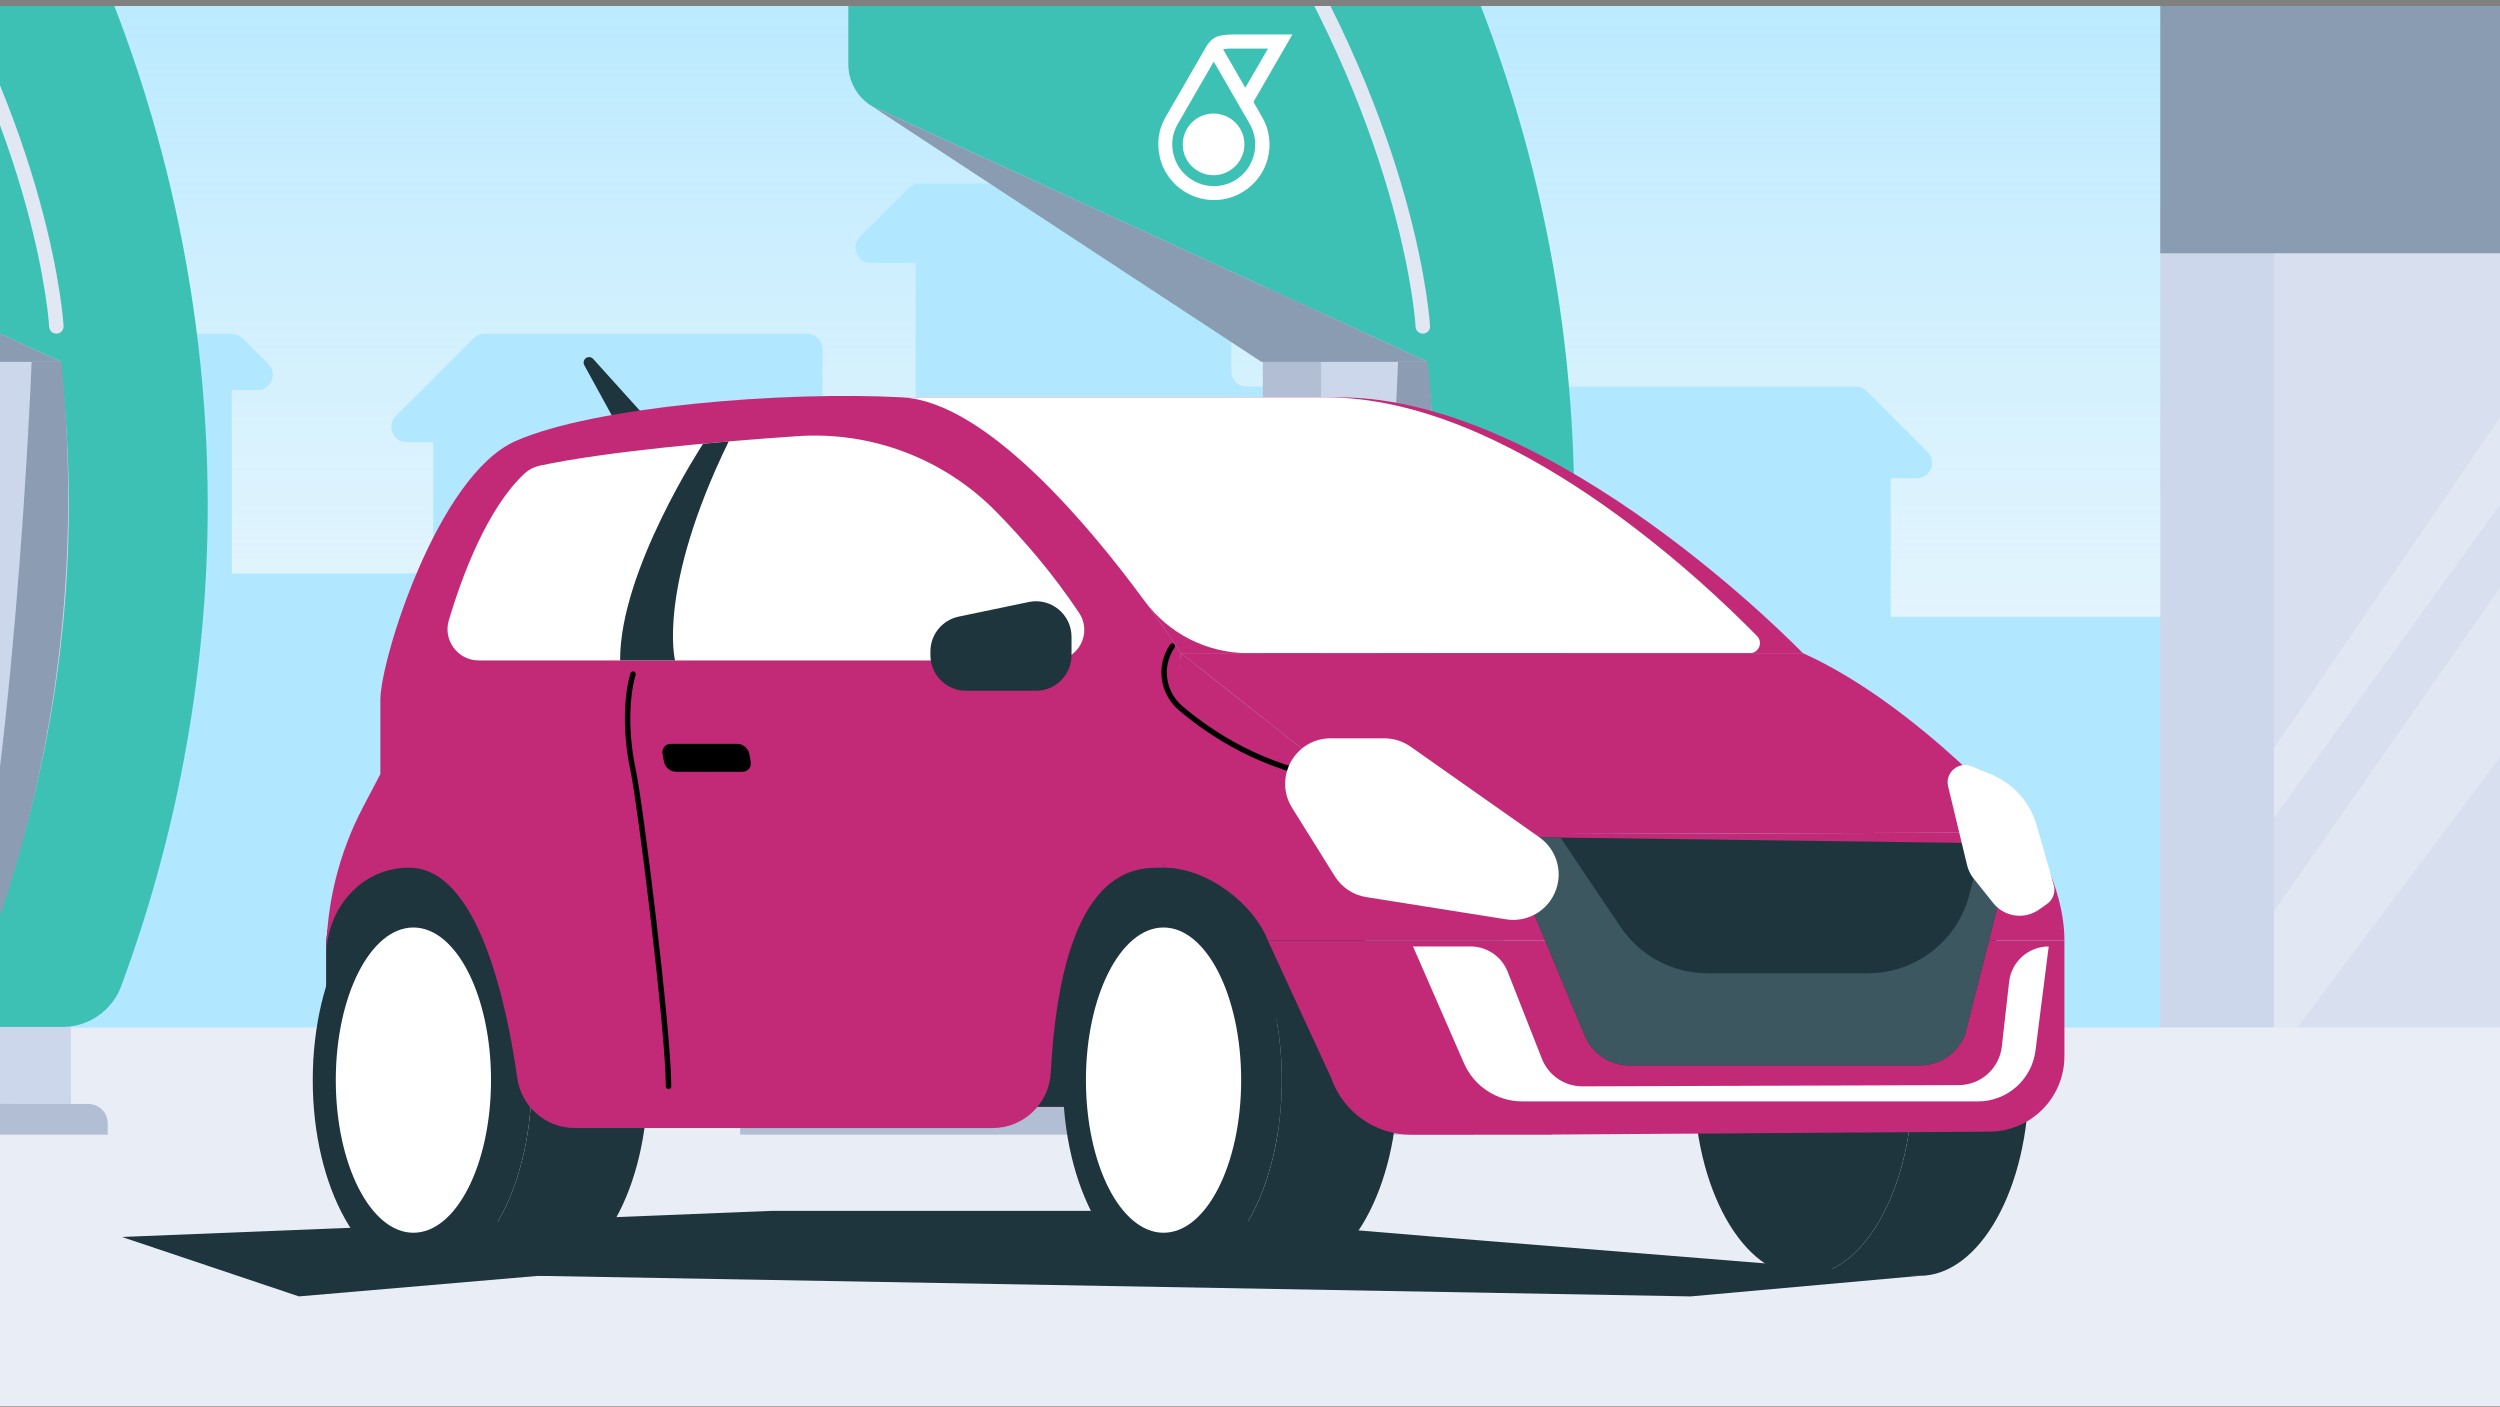 <svg xmlns="http://www.w3.org/2000/svg" width="375" height="211" viewBox="0 0 375 211" fill="none"><rect x="0" y="0" width="375" height="211" fill="#808080" stroke="none"/><g clip-path="url(#clip0_815_182236)"><rect width="375" height="209.992" transform="translate(0 0.898)" fill="white"></rect><rect width="375" height="209.992" transform="translate(0 0.898)" fill="url(#paint0_linear_815_182236)"></rect><path d="M283.6 71.727V92.517H339.865V169.195H-119.555V81.029H-77.858V53.377H-83.803C-85.701 53.377 -86.783 51.202 -85.642 49.688L-75.577 36.328C-75.143 35.747 -74.458 35.409 -73.737 35.409H-3.646C-3.028 35.409 -2.446 35.652 -2.012 36.085L11.997 50.07H34.763C35.381 50.07 35.962 50.313 36.396 50.746L40.244 54.59C41.694 56.045 40.663 58.521 38.611 58.521H34.777V86.006H64.981V66.326H61.016C58.955 66.326 57.932 63.842 59.382 62.394L71.044 50.746C71.478 50.313 72.067 50.07 72.678 50.07H121.078C122.351 50.07 123.381 51.099 123.381 52.37V86.734H137.346V39.444H130.651C128.59 39.444 127.568 36.96 129.017 35.512L136.331 28.207C136.765 27.774 137.354 27.531 137.964 27.531H182.399C183.672 27.531 184.702 28.56 184.702 29.831V55.692C184.702 56.963 185.732 57.992 187.005 57.992H278.361C278.979 57.992 279.56 58.235 279.994 58.668L289.133 67.796C290.582 69.251 289.552 71.727 287.499 71.727H283.6Z" fill="#B1E7FF"></path><path d="M669.674 31.133H324.041V160.698H669.674V31.133Z" fill="#CCD7EB"></path><path opacity="0.23" d="M501.285 31.133H341.076V160.698H501.285V31.133Z" fill="white"></path><path opacity="0.23" d="M341.076 158.866L436.808 31.133H414.818L341.076 136.74V158.866Z" fill="white"></path><path opacity="0.23" d="M341.076 122.691L407.148 31.133H396.493L341.076 112.272V122.691Z" fill="white"></path><path d="M669.674 -18.547H324.041V37.99H669.674V-18.547Z" fill="#8A9CB2"></path><rect x="-131.611" y="154.125" width="640.023" height="56.768" fill="#E9EEF6"></rect><path d="M1.908 -16.688H-15.543V165.586H1.908V-16.688Z" fill="#B1BED4"></path><path d="M-6.805 -16.688H4.95C8.095 -16.688 10.647 -14.136 10.647 -10.991V165.586H-6.805V-16.688Z" fill="#CCD7EB"></path><path d="M-77.718 -13.285V9.631C-77.718 12.209 -76.378 14.581 -74.187 15.921L9.204 54.278V-13.465C9.204 -15.244 7.76 -16.688 5.981 -16.688H-74.341C-76.223 -16.688 -77.744 -15.167 -77.744 -13.285H-77.718Z" fill="#3CC1B4"></path><path d="M10.956 -13.386C10.028 -15.32 8.095 -16.531 5.956 -16.531H5.388L-10.078 -9.159L-7.81 -4.416C4.409 21.233 10.673 49.794 10.312 78.176C9.977 104.262 4.022 130.349 -6.907 154.039H9.358C13.276 154.039 16.808 151.616 18.174 147.93C26.397 125.735 30.831 102.097 31.14 78.459C31.553 46.882 24.593 15.124 11.008 -13.361L10.956 -13.386Z" fill="#3CC1B4"></path><path d="M-74.188 15.922L-15.75 54.279H9.203L-74.188 15.922Z" fill="#8A9CB2"></path><path d="M8.456 48.966C8.456 48.966 6.935 20.636 -15.543 -14.859" stroke="#E1E8F3" stroke-width="2.165" stroke-linecap="round" stroke-linejoin="round"></path><path d="M-6.959 154.04C-6.959 154.04 15.184 113.595 9.204 54.281H4.744C4.744 54.281 2.14 122.308 -6.959 154.04Z" fill="#8C9DB3"></path><path d="M-91.021 165.586H13.25C14.848 165.586 16.162 166.901 16.162 168.499V170.2H-93.934V168.499C-93.934 166.901 -92.619 165.586 -91.021 165.586Z" fill="#B1BED4"></path><path d="M206.875 -16.688H189.424V165.586H206.875V-16.688Z" fill="#B1BED4"></path><path d="M198.162 -16.688H209.917C213.062 -16.688 215.614 -14.136 215.614 -10.991V165.586H198.162V-16.688Z" fill="#CCD7EB"></path><path d="M127.248 -13.285V9.631C127.248 12.209 128.589 14.581 130.78 15.921L214.17 54.278V-13.465C214.17 -15.244 212.727 -16.688 210.948 -16.688H130.625C128.744 -16.688 127.223 -15.167 127.223 -13.285H127.248Z" fill="#3CC1B4"></path><path d="M215.923 -13.386C214.995 -15.32 213.062 -16.531 210.922 -16.531H210.355L194.889 -9.159L197.157 -4.416C209.376 21.233 215.64 49.794 215.279 78.176C214.944 104.262 208.989 130.349 198.059 154.039H214.325C218.243 154.039 221.775 151.616 223.141 147.93C231.364 125.735 235.798 102.097 236.107 78.459C236.519 46.882 229.56 15.124 215.975 -13.361L215.923 -13.386Z" fill="#3CC1B4"></path><path d="M130.779 15.922L189.217 54.279H214.17L130.779 15.922Z" fill="#8A9CB2"></path><path d="M213.423 48.966C213.423 48.966 211.902 20.636 189.424 -14.859" stroke="#E1E8F3" stroke-width="2.165" stroke-linecap="round" stroke-linejoin="round"></path><path d="M120.957 75.258H160.423V86.497H120.957C117.864 86.497 115.338 83.971 115.338 80.877C115.338 77.784 117.864 75.258 120.957 75.258Z" fill="#B1BED4"></path><path d="M182.822 75.258H140.418C137.315 75.258 134.799 77.774 134.799 80.877C134.799 83.981 137.315 86.497 140.418 86.497H182.822C185.926 86.497 188.442 83.981 188.442 80.877C188.442 77.774 185.926 75.258 182.822 75.258Z" fill="#CCD7EB"></path><path d="M184.008 86.5H165.396V165.586H184.008V86.5Z" fill="#CCD7EB"></path><path d="M179.652 86.5H161.041V165.586H179.652V86.5Z" fill="#B1BED4"></path><path d="M161.377 99.594H129V165.584H161.377V99.594Z" fill="#B1BED4"></path><path d="M142.611 99.594H171.25C173.312 99.594 174.962 101.269 174.962 103.306V165.584H142.611V99.594Z" fill="#CCD7EB"></path><path d="M145.215 86.5H126.604V165.586H145.215V86.5Z" fill="#CCD7EB"></path><path d="M140.859 86.5H122.248V165.586H140.859V86.5Z" fill="#B1BED4"></path><path d="M169.16 109.078H149.492V120.369H169.16V109.078Z" fill="white"></path><path d="M198.008 154.04C198.008 154.04 220.151 113.595 214.17 54.281H209.711C209.711 54.281 207.107 122.308 198.008 154.04Z" fill="#8C9DB3"></path><path d="M113.946 165.586H218.216C219.815 165.586 221.129 166.901 221.129 168.499V170.2H111.033V168.499C111.033 166.901 112.348 165.586 113.946 165.586Z" fill="#B1BED4"></path><path d="M193.857 5.148C193.857 5.148 193.78 5.303 193.754 5.355C191.872 8.628 189.965 11.902 188.083 15.176C188.031 15.253 188.031 15.331 188.083 15.408C188.573 16.259 189.088 17.109 189.552 17.986C190.248 19.352 190.506 20.821 190.403 22.342C190.119 25.848 187.696 28.761 184.293 29.715C179.731 30.978 174.962 28.116 173.957 23.502C173.493 21.388 173.776 19.378 174.859 17.522C176.844 14.068 178.829 10.639 180.814 7.211C181.071 6.747 181.381 6.308 181.767 5.973C182.231 5.561 182.798 5.355 183.417 5.277C183.933 5.2 184.474 5.174 184.989 5.174C187.902 5.174 190.789 5.174 193.702 5.174C193.754 5.174 193.805 5.174 193.883 5.174L193.857 5.148ZM182.051 9.247C182.051 9.247 181.999 9.324 181.999 9.35C180.221 12.444 178.442 15.511 176.663 18.604C175.89 19.945 175.658 21.388 175.967 22.909C176.663 26.389 180.169 28.606 183.623 27.73C187.593 26.698 189.501 22.162 187.464 18.604C185.917 15.898 184.345 13.217 182.798 10.51C182.566 10.098 182.334 9.711 182.077 9.273L182.051 9.247ZM190.171 7.288H189.99C189.114 7.288 188.212 7.288 187.335 7.288C186.33 7.288 185.325 7.288 184.319 7.288C184.036 7.288 183.778 7.365 183.469 7.391C184.577 9.324 185.685 11.232 186.794 13.165C187.928 11.206 189.062 9.247 190.197 7.288H190.171Z" fill="white"></path><path d="M177.41 21.671C177.41 19.119 179.472 17.031 182.024 17.031C184.576 17.031 186.664 19.093 186.664 21.645C186.664 24.197 184.576 26.285 182.024 26.285C179.472 26.285 177.41 24.223 177.41 21.671Z" fill="white"></path><path fill-rule="evenodd" clip-rule="evenodd" d="M215.589 185.543L168.526 181.633H115.636L18.285 185.543L44.835 194.461L80.748 191.378L253.593 194.461L287.914 191.378" fill="#1F353D"></path><path fill-rule="evenodd" clip-rule="evenodd" d="M87.646 54.784L92.862 64.309L97.775 63.59L89.009 53.876C88.853 53.677 88.615 53.562 88.363 53.562C87.737 53.562 87.34 54.237 87.646 54.784Z" fill="#1F353D"></path><path fill-rule="evenodd" clip-rule="evenodd" d="M48.936 166.02H191.453V121.594H65.824L54.1 131.118C50.832 133.776 48.936 137.763 48.936 141.973V166.02Z" fill="#C22A78"></path><path fill-rule="evenodd" clip-rule="evenodd" d="M48.936 166.02H191.453V121.594H65.824L54.1 131.118C50.832 133.776 48.936 137.763 48.936 141.973V166.02Z" fill="#1F353D"></path><path fill-rule="evenodd" clip-rule="evenodd" d="M192.274 162.015C192.274 145.8 184.921 132.656 175.853 132.656H193.273C202.341 132.656 209.693 145.8 209.693 162.015C209.693 178.231 202.341 191.375 193.273 191.375H175.853C184.921 191.375 192.274 178.231 192.274 162.015Z" fill="#1F353D"></path><path fill-rule="evenodd" clip-rule="evenodd" d="M159.432 162.015C159.432 145.8 166.785 132.656 175.853 132.656C184.921 132.656 192.271 145.8 192.271 162.015C192.271 178.231 184.921 191.375 175.853 191.375C166.785 191.375 159.432 178.231 159.432 162.015Z" fill="#1F353D"></path><path fill-rule="evenodd" clip-rule="evenodd" d="M162.89 162.018C162.89 149.375 168.101 139.125 174.532 139.125C180.96 139.125 186.174 149.375 186.174 162.018C186.174 174.661 180.96 184.912 174.532 184.912C168.101 184.912 162.89 174.661 162.89 162.018Z" fill="white"></path><path fill-rule="evenodd" clip-rule="evenodd" d="M286.916 162.015C286.916 145.8 279.564 132.656 270.496 132.656H287.915C296.983 132.656 304.336 145.8 304.336 162.015C304.336 178.231 296.983 191.375 287.915 191.375H270.496C279.564 191.375 286.916 178.231 286.916 162.015Z" fill="#1F353D"></path><path fill-rule="evenodd" clip-rule="evenodd" d="M254.077 162.015C254.077 145.8 261.429 132.656 270.498 132.656C279.566 132.656 286.916 145.8 286.916 162.015C286.916 178.231 279.566 191.375 270.498 191.375C261.429 191.375 254.077 178.231 254.077 162.015Z" fill="#1F353D"></path><path fill-rule="evenodd" clip-rule="evenodd" d="M79.75 162.015C79.75 145.8 72.398 132.656 63.33 132.656H80.749C89.817 132.656 97.17 145.8 97.17 162.015C97.17 178.231 89.817 191.375 80.749 191.375H63.33C72.398 191.375 79.75 178.231 79.75 162.015Z" fill="#1F353D"></path><path fill-rule="evenodd" clip-rule="evenodd" d="M46.911 162.015C46.911 145.8 54.263 132.656 63.331 132.656C72.4 132.656 79.75 145.8 79.75 162.015C79.75 178.231 72.4 191.375 63.331 191.375C54.263 191.375 46.911 178.231 46.911 162.015Z" fill="#1F353D"></path><path fill-rule="evenodd" clip-rule="evenodd" d="M50.369 162.018C50.369 149.375 55.58 139.125 62.011 139.125C68.439 139.125 73.652 149.375 73.652 162.018C73.652 174.661 68.439 184.912 62.011 184.912C55.58 184.912 50.369 174.661 50.369 162.018Z" fill="white"></path><path fill-rule="evenodd" clip-rule="evenodd" d="M309.662 141.078V158.44C309.662 164.686 304.599 169.749 298.353 169.749L232.765 170.184L232.739 170.21H211.678C206.295 170.21 201.497 166.818 199.699 161.744L190.181 141.078H309.662Z" fill="#C22A78"></path><path fill-rule="evenodd" clip-rule="evenodd" d="M57.057 116.112V104.938C57.057 99.065 65.594 71.345 77.337 66.156C89.082 60.967 117.485 58.644 135.374 59.601C153.263 60.556 177.127 97.974 177.127 97.974L174.531 130.156C170.897 130.156 159.313 129.062 157.614 160.902C157.365 165.553 153.541 169.209 148.884 169.209H86.242C81.887 169.209 78.197 166.012 77.588 161.7C75.981 150.354 71.674 130.151 61.36 130.151C54.124 130.151 48.935 136.346 48.935 143.447C48.935 135.643 50.832 127.957 54.462 121.05L57.057 116.112Z" fill="#C22A78"></path><path fill-rule="evenodd" clip-rule="evenodd" d="M200.921 59.602C233.513 59.602 270.428 97.974 270.428 97.974H177.128C177.128 97.974 153.262 60.556 135.375 59.602H200.921Z" fill="#C22A78"></path><path fill-rule="evenodd" clip-rule="evenodd" d="M198.922 59.602C226.376 59.602 255.164 86.828 263.56 95.413C264.492 96.368 263.818 97.974 262.481 97.974H187.219C181.086 97.974 175.31 95.072 171.682 90.127C163.591 79.099 147.995 60.276 135.374 59.602H198.922Z" fill="white"></path><path fill-rule="evenodd" clip-rule="evenodd" d="M177.128 97.969L211.595 125.167L304.336 124.871C304.336 124.871 309.662 132.607 309.662 141.076H190.179C188.221 135.887 181.36 130.151 174.532 130.151C174.532 120.5 177.128 97.969 177.128 97.969Z" fill="#C22A78"></path><path fill-rule="evenodd" clip-rule="evenodd" d="M199.685 117.152C199.884 117.152 200.058 117.007 200.089 116.804C200.124 116.581 199.97 116.372 199.747 116.339C189.585 114.797 181.974 109.829 177.379 105.934C174.776 103.726 174.265 99.944 176.19 97.133C176.32 96.947 176.271 96.692 176.084 96.564C175.899 96.436 175.643 96.484 175.515 96.672C173.349 99.83 173.925 104.079 176.849 106.558C181.524 110.523 189.272 115.578 199.623 117.148C199.643 117.15 199.665 117.152 199.685 117.152Z" fill="black"></path><path fill-rule="evenodd" clip-rule="evenodd" d="M304.336 124.871C304.336 124.871 288.043 105.89 270.429 97.969H177.128L211.596 125.167L304.336 124.871Z" fill="#C22A78"></path><path fill-rule="evenodd" clip-rule="evenodd" d="M158.069 99.065H71.813C68.669 99.065 66.424 96.037 67.326 93.027C69.286 86.466 73.068 76.223 78.72 70.994C79.349 70.414 80.123 70.026 80.959 69.849C91.125 67.693 107.473 66.259 119.6 65.425C130.724 64.662 141.618 68.802 149.429 76.761C153.542 80.953 157.979 86.085 161.871 91.944C163.894 94.99 161.726 99.065 158.069 99.065Z" fill="white"></path><path fill-rule="evenodd" clip-rule="evenodd" d="M160.729 98.283V95.522C160.729 92.141 157.619 89.611 154.309 90.302L143.805 92.492C141.333 93.007 139.562 95.186 139.562 97.711V98.283C139.562 101.227 141.95 103.615 144.894 103.615H155.396C158.342 103.615 160.729 101.227 160.729 98.283Z" fill="#1F353D"></path><path fill-rule="evenodd" clip-rule="evenodd" d="M105.463 66.566C105.463 66.566 106.863 66.427 109.309 66.211C98.505 88.343 101.257 99.061 101.257 99.061H93.02C92.936 85.589 105.463 66.566 105.463 66.566Z" fill="#1F353D"></path><path fill-rule="evenodd" clip-rule="evenodd" d="M100.281 163.382C100.508 163.382 100.691 163.198 100.691 162.971C100.691 154.682 96.464 120.493 95.355 115.363C94.281 110.39 94.278 104.842 95.348 101.227C95.412 101.011 95.288 100.784 95.072 100.72C94.856 100.656 94.627 100.78 94.563 100.996C93.456 104.731 93.454 110.439 94.556 115.537C95.659 120.647 99.871 154.712 99.871 162.971C99.871 163.198 100.054 163.382 100.281 163.382Z" fill="black"></path><path fill-rule="evenodd" clip-rule="evenodd" d="M101.368 115.766H111.36C112.191 115.766 112.751 115.085 112.606 114.253L112.401 113.091C112.253 112.26 111.45 111.578 110.619 111.578H100.627C99.795 111.578 99.235 112.26 99.381 113.091L99.586 114.253C99.734 115.085 100.536 115.766 101.368 115.766Z" fill="black"></path><path fill-rule="evenodd" clip-rule="evenodd" d="M294.26 126.43L299.623 136.003L294.745 155.226C293.656 157.99 290.987 159.807 288.014 159.807H244.396C241.474 159.807 238.841 158.049 237.716 155.354L230.172 137.244L230.908 125.594L294.26 126.43Z" fill="#1F353D"></path><path fill-rule="evenodd" clip-rule="evenodd" d="M230.908 125.594L234.06 125.636L243.097 139.059C246.017 143.395 250.902 145.995 256.128 145.995H280.186C287.322 145.995 293.561 141.183 295.378 134.283L296.037 131.775L299.621 136.003L294.745 155.226C293.656 157.99 290.985 159.807 288.015 159.807H244.394C241.474 159.807 238.839 158.049 237.716 155.352L230.17 137.244L230.908 125.594Z" fill="#3C575F"></path><path fill-rule="evenodd" clip-rule="evenodd" d="M232.461 135.224C230.948 137.267 228.425 138.299 225.916 137.9L204.939 134.567C202.989 134.259 201.271 133.118 200.226 131.445L193.815 121.174C190.984 116.634 194.248 110.75 199.598 110.75H207.656C209.058 110.75 210.43 111.184 211.577 111.992L230.906 125.594C234.038 127.797 234.741 132.148 232.461 135.224Z" fill="white"></path><path fill-rule="evenodd" clip-rule="evenodd" d="M305.508 123.814C304.516 120.343 301.988 117.518 298.65 116.149L295.728 114.949C293.769 114.146 291.725 115.899 292.219 117.957L295.07 129.799C295.245 130.521 295.573 131.193 296.036 131.771L298.994 135.469C300.659 137.549 303.649 137.979 305.832 136.451L307.056 135.593C307.963 134.96 308.366 133.82 308.062 132.754" fill="white"></path><path fill-rule="evenodd" clip-rule="evenodd" d="M300.274 156.976L301.368 147.277C301.707 144.253 304.266 141.969 307.307 141.969L305.32 157.604C304.766 161.953 301.066 165.213 296.682 165.213H228.359C224.553 165.213 221.11 162.957 219.589 159.47L211.954 141.969H220.583C223.04 141.969 225.247 143.471 226.147 145.757L231.288 158.819C232.271 161.32 234.69 162.961 237.377 162.952L293.815 162.767C297.127 162.756 299.903 160.266 300.274 156.976Z" fill="white"></path></g><defs><linearGradient id="paint0_linear_815_182236" x1="187.5" y1="-1.34635e-07" x2="187.5" y2="215.592" gradientUnits="userSpaceOnUse"><stop stop-color="#BBEAFF"></stop><stop offset="1" stop-color="#F3F6FA" stop-opacity="0.17"></stop></linearGradient><clipPath id="clip0_815_182236"><rect width="375" height="209.992" fill="white" transform="translate(0 0.898)"></rect></clipPath></defs></svg>